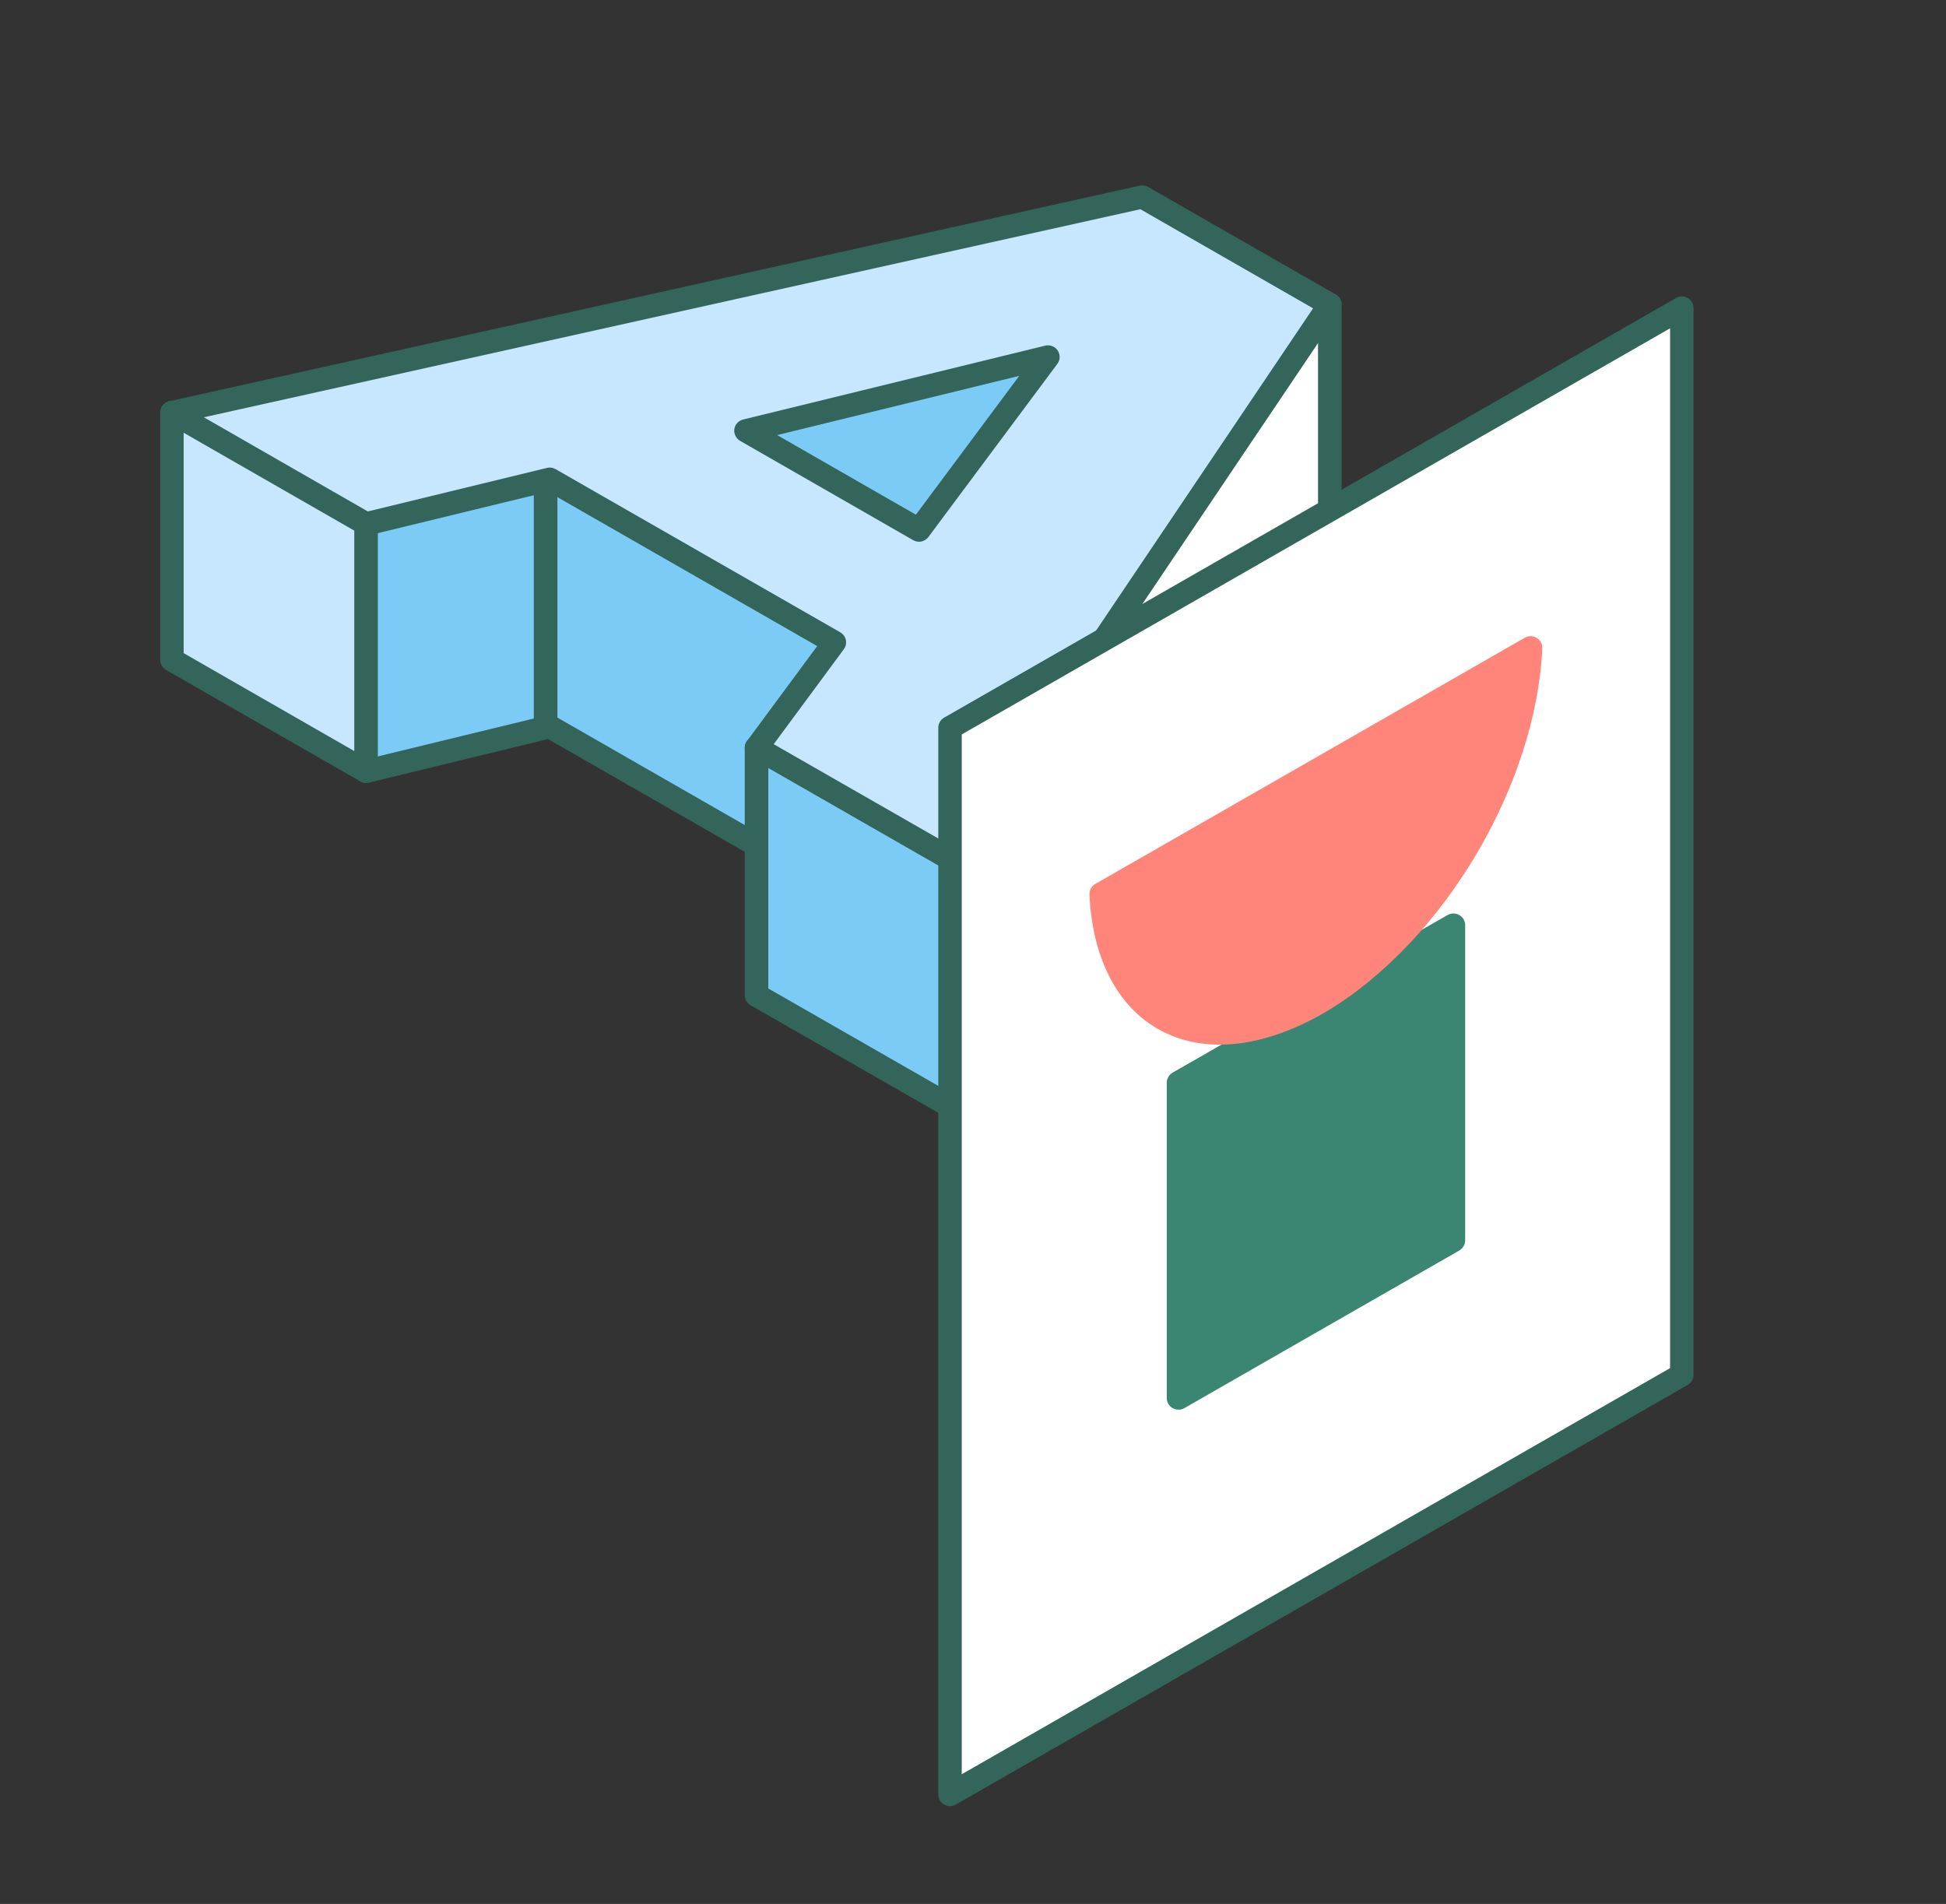 <?xml version="1.0" encoding="UTF-8"?> <svg xmlns="http://www.w3.org/2000/svg" id="Layer_1" viewBox="0 0 185 181"><rect x="0" y="0" width="185" height="181" fill="#333333" stroke="none"/><defs><style> .cls-1 { fill: #3a8672; } .cls-2 { fill: #7ccaf6; } .cls-3 { fill: #fff; } .cls-4 { fill: #ff847a; } .cls-5 { fill: #c6e7ff; } .cls-6 { fill: #34655a; } </style></defs><polygon class="cls-3" points="126.42 28.94 126.42 52.46 90.76 105.4 90.76 81.89 126.42 28.94"></polygon><path class="cls-5" d="M126.42,28.94l-35.65,52.95-18.84-10.79,7.41-10.02-27.06-15.51-17.47,4.24-18.46-10.59,92.24-20.49,17.83,10.22ZM87.37,50.39l12.26-16.46-28.71,7.02,16.45,9.44Z"></path><polygon class="cls-2" points="99.63 33.93 87.37 50.39 70.92 40.95 99.63 33.93"></polygon><polygon class="cls-2" points="90.76 81.89 90.76 105.4 71.92 94.61 71.92 71.09 90.76 81.89"></polygon><polygon class="cls-2" points="79.33 61.07 71.92 71.09 71.92 80.34 52.27 69.08 34.8 73.32 34.8 49.81 52.27 45.56 79.33 61.07"></polygon><polygon class="cls-5" points="34.8 49.81 34.8 73.32 16.35 62.73 16.35 39.21 34.8 49.81"></polygon><path class="cls-6" d="M90.76,83c-.19,0-.38-.05-.56-.15l-18.84-10.8c-.27-.16-.47-.42-.53-.73-.07-.31,0-.63.19-.88l6.67-9.02-25.59-14.67-17.03,4.14c-.28.07-.57.03-.82-.12l-18.46-10.59c-.4-.23-.61-.68-.54-1.13.07-.45.41-.81.86-.91l92.24-20.49c.27-.06.56-.02.8.12l17.83,10.22c.27.15.46.41.53.71.07.3.01.61-.16.87l-35.65,52.95c-.21.32-.57.49-.93.49M73.56,70.75l16.86,9.66,34.41-51.1-16.42-9.42L19.38,39.67l15.59,8.95,17.03-4.14c.28-.07.57-.03.82.12l27.06,15.51c.27.16.47.42.53.73.07.31,0,.63-.19.88l-6.67,9.03Z"></path><path class="cls-6" d="M87.37,51.5c-.19,0-.38-.05-.56-.15l-16.45-9.44c-.39-.23-.61-.67-.55-1.11.06-.45.4-.81.84-.92l28.71-7.02c.45-.11.93.07,1.19.46.26.39.25.9-.03,1.27l-12.26,16.46c-.22.29-.55.45-.9.45M73.88,41.36l13.19,7.57,9.83-13.2-23.02,5.63Z"></path><path class="cls-6" d="M71.92,81.45c-.19,0-.38-.05-.56-.15l-19.26-11.04-17.03,4.14c-.28.07-.58.03-.82-.12l-18.46-10.59c-.34-.2-.56-.56-.56-.96v-23.52c0-.61.5-1.11,1.12-1.11s1.11.5,1.11,1.11v22.88l17.51,10.05,17.03-4.14c.28-.07.57-.03.82.12l19.65,11.27c.53.31.72.98.41,1.51-.21.36-.58.55-.97.55"></path><path class="cls-6" d="M90.76,106.51c-.62,0-1.12-.5-1.12-1.11v-23.52c0-.61.5-1.11,1.12-1.11s1.12.5,1.12,1.11v23.52c0,.61-.5,1.11-1.12,1.11"></path><path class="cls-6" d="M90.76,106.51c-.19,0-.38-.05-.56-.15l-18.84-10.79c-.34-.2-.56-.56-.56-.96v-23.52c0-.61.5-1.11,1.12-1.11s1.12.5,1.12,1.11v22.88l17.38,9.96,34.88-51.8v-23.18c0-.61.5-1.11,1.12-1.11s1.12.5,1.12,1.11v23.52c0,.22-.07.43-.19.62l-35.65,52.94c-.22.32-.57.49-.93.49"></path><path class="cls-6" d="M34.8,74.43c-.62,0-1.12-.5-1.12-1.11v-23.52c0-.61.5-1.11,1.12-1.11s1.12.5,1.12,1.11v23.52c0,.61-.5,1.11-1.12,1.11"></path><path class="cls-6" d="M51.87,69.36c-.62,0-1.12-.47-1.12-1.06v-22.48c0-.58.5-1.06,1.12-1.06s1.12.47,1.12,1.06v22.48c0,.58-.5,1.06-1.12,1.06"></path><g><path class="cls-3" d="M159.88,29.29v101.41s-69.57,39.89-69.57,39.89v-101.41l69.57-39.89ZM145.51,61.58l-40.82,23.4c.58,11.96,9.4,16.67,20.25,10.55l-12.9,7.4v29.97l26.13-14.98v-29.97l-12.55,7.2c10.68-6.43,19.33-21.08,19.9-33.57"></path><path class="cls-6" d="M90.32,171.7c-.19,0-.39-.05-.56-.15-.34-.2-.56-.56-.56-.96v-101.41c0-.4.21-.76.56-.96l69.57-39.89c.35-.2.77-.2,1.11,0,.34.2.56.56.56.96v101.41c0,.4-.21.76-.56.96l-69.57,39.89c-.17.1-.37.15-.56.15M91.43,69.82v98.85l67.34-38.61V31.21l-67.34,38.61Z"></path><path class="cls-1" d="M138.73,86.99c-.34-.2-.77-.2-1.12,0l-12.56,7.2c-.12.07-.22.16-.3.25-.13.02-.25.06-.37.13l-12.9,7.4c-.34.2-.56.56-.56.96v29.97c0,.4.21.76.56.96.17.1.37.15.56.15s.39-.05.56-.15l26.13-14.98c.34-.2.56-.56.56-.96v-29.97c0-.4-.21-.76-.56-.96Z"></path><path class="cls-4" d="M146.09,60.64c-.35-.21-.78-.22-1.14-.01l-40.82,23.4c-.36.21-.58.6-.56,1.01.29,6.09,2.66,10.66,6.66,12.86,1.71.94,3.64,1.41,5.72,1.41,2.95,0,6.19-.94,9.54-2.8l.16-.09c.18-.1.36-.21.54-.32,11.06-6.66,19.84-21.48,20.43-34.46.02-.4-.19-.79-.53-1Z"></path></g></svg> 